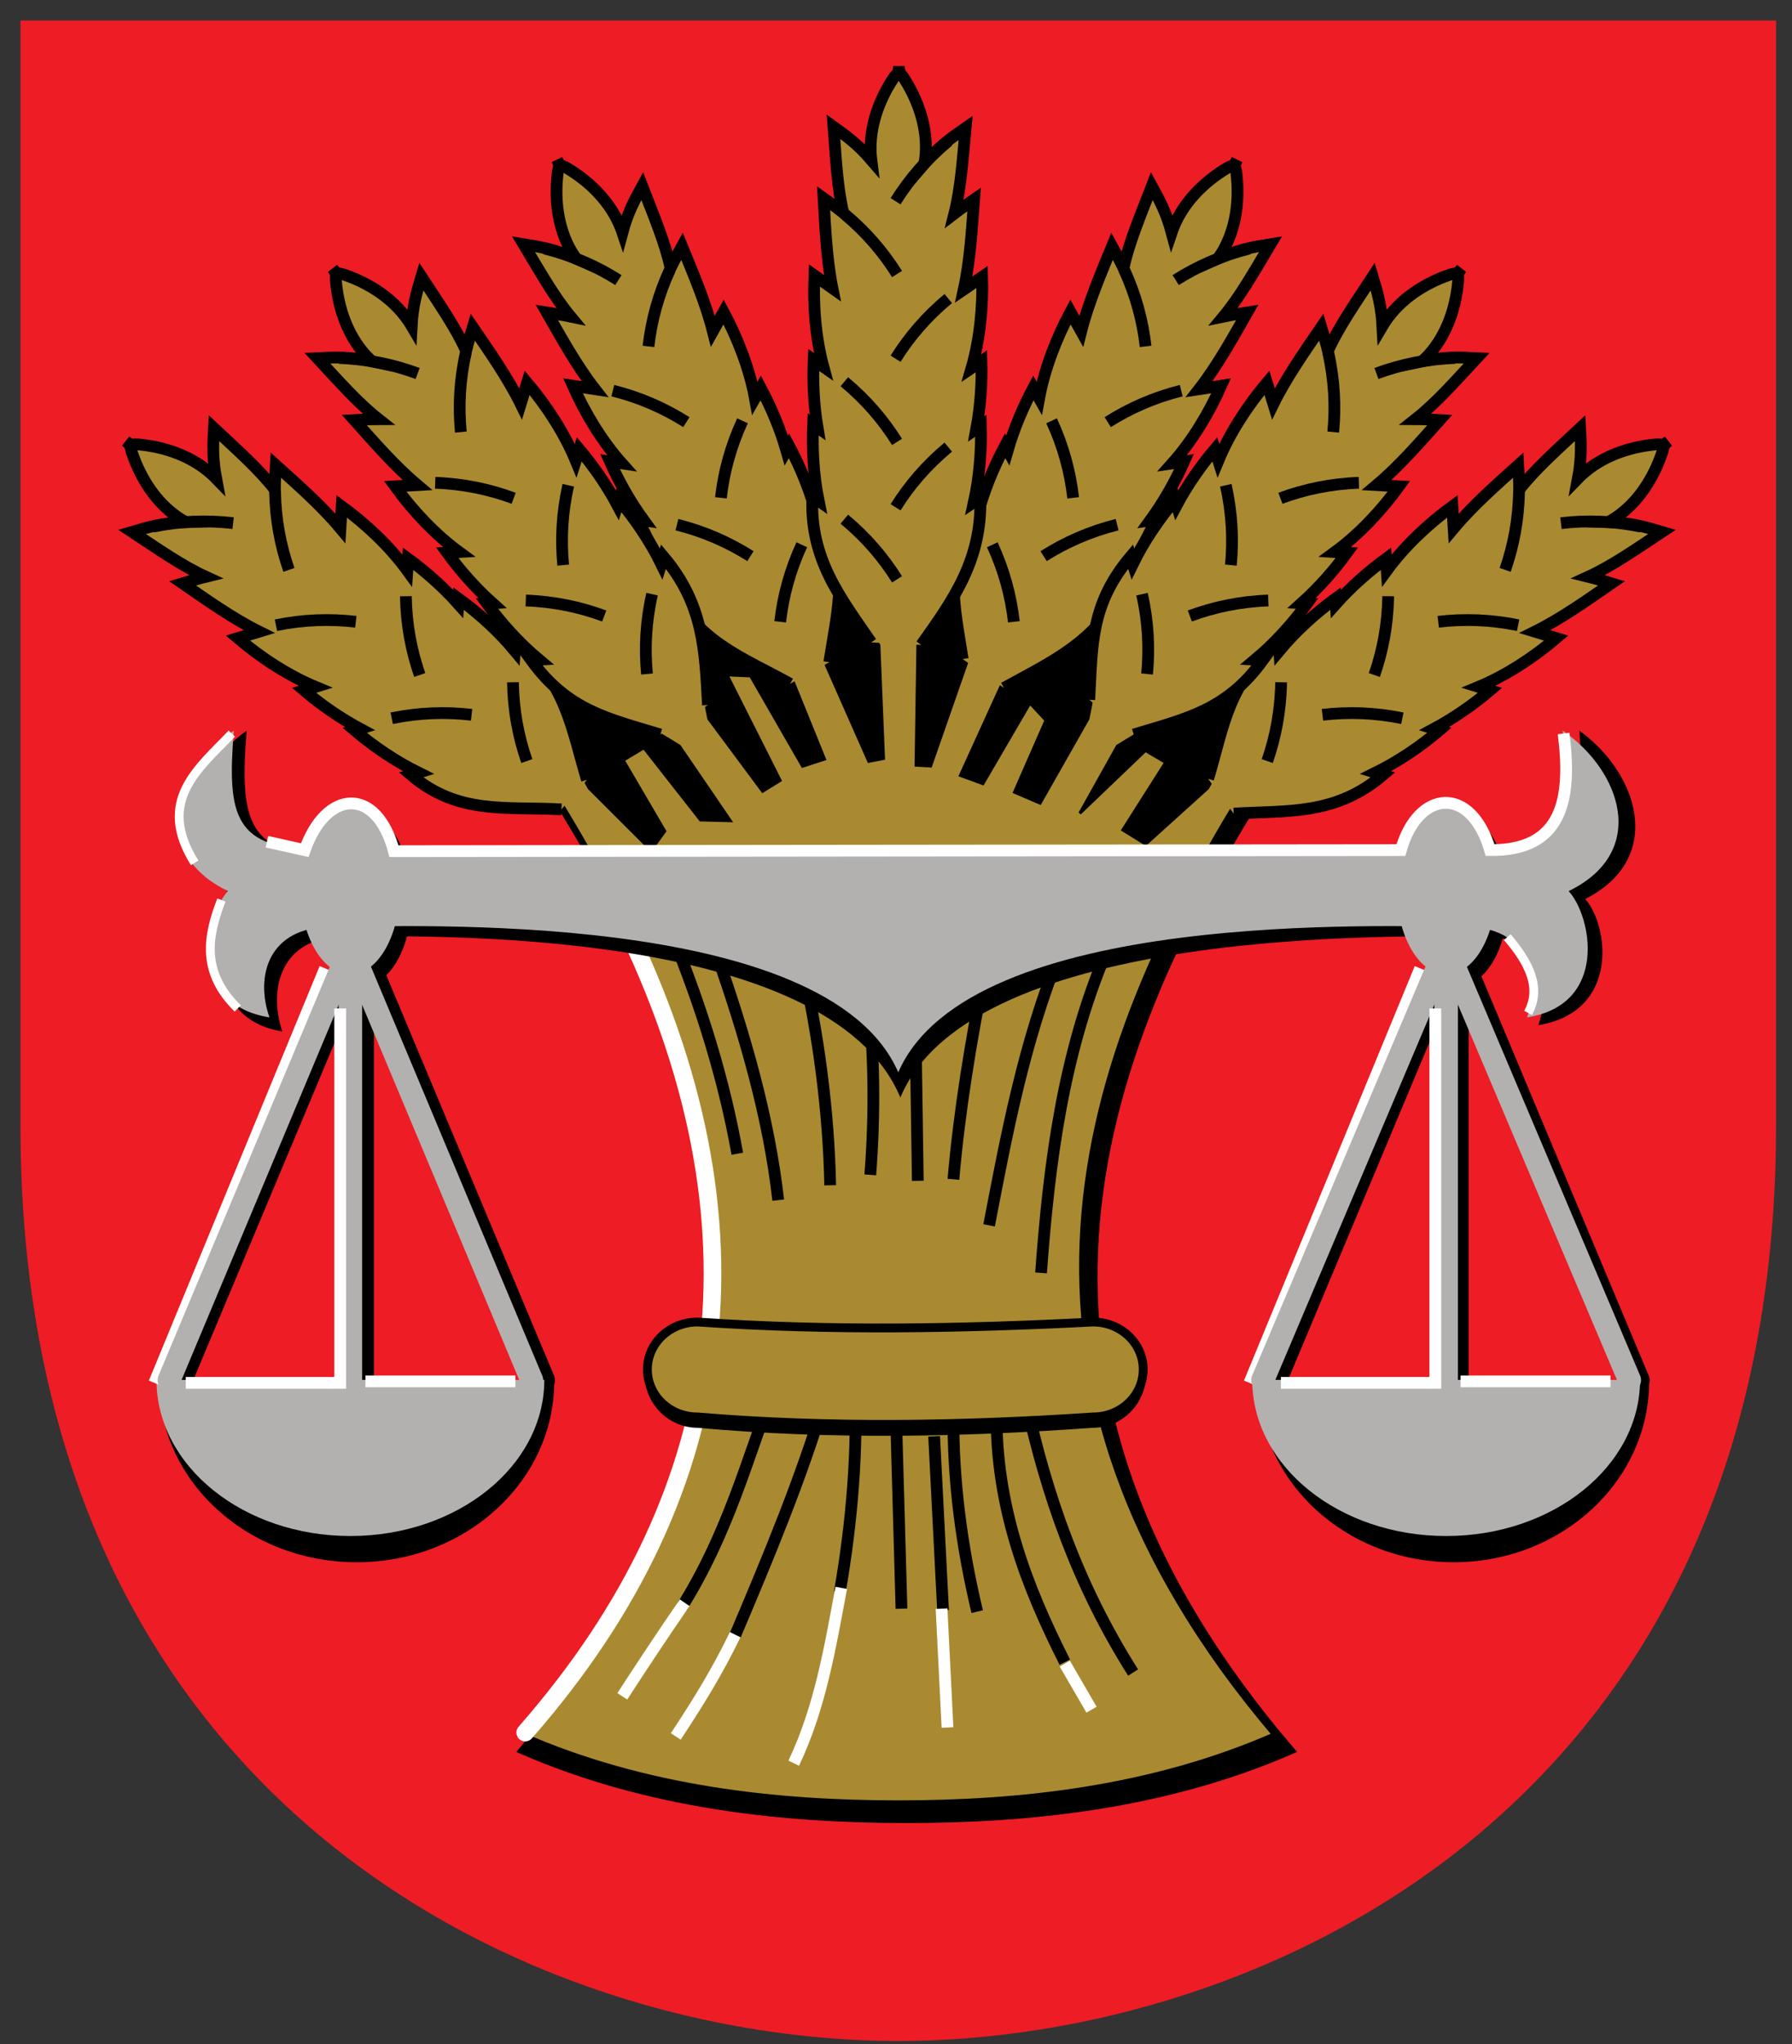 <?xml version="1.0" encoding="UTF-8" standalone="no"?>
<!-- Created with Inkscape (http://www.inkscape.org/) -->
<svg
   xmlns:dc="http://purl.org/dc/elements/1.1/"
   xmlns:cc="http://creativecommons.org/ns#"
   xmlns:rdf="http://www.w3.org/1999/02/22-rdf-syntax-ns#"
   xmlns:svg="http://www.w3.org/2000/svg"
   xmlns="http://www.w3.org/2000/svg"
   xmlns:sodipodi="http://sodipodi.sourceforge.net/DTD/sodipodi-0.dtd"
   xmlns:inkscape="http://www.inkscape.org/namespaces/inkscape"
   width="500"
   height="570"
   id="svg2"
   sodipodi:version="0.32"
   inkscape:version="0.46"
   version="1.0"
   sodipodi:docname="Pöytyän_vaakuna.svg"
   inkscape:output_extension="org.inkscape.output.svg.inkscape">
  <rect width="100%" height="100%" fill="#333333" stroke="none"/>
  <defs
     id="defs4">
    <inkscape:perspective
       sodipodi:type="inkscape:persp3d"
       inkscape:vp_x="0 : 526.18109 : 1"
       inkscape:vp_y="0 : 1000 : 0"
       inkscape:vp_z="744.09448 : 526.18109 : 1"
       inkscape:persp3d-origin="372.04724 : 350.78739 : 1"
       id="perspective10" />
    <inkscape:perspective
       id="perspective2447"
       inkscape:persp3d-origin="372.04724 : 350.78739 : 1"
       inkscape:vp_z="744.09448 : 526.18109 : 1"
       inkscape:vp_y="0 : 1000 : 0"
       inkscape:vp_x="0 : 526.18109 : 1"
       sodipodi:type="inkscape:persp3d" />
    <inkscape:perspective
       id="perspective2681"
       inkscape:persp3d-origin="96.110069 : 75.051997 : 1"
       inkscape:vp_z="192.22014 : 112.578 : 1"
       inkscape:vp_y="0 : 1000 : 0"
       inkscape:vp_x="0 : 112.578 : 1"
       sodipodi:type="inkscape:persp3d" />
    <inkscape:perspective
       id="perspective4166"
       inkscape:persp3d-origin="96.110069 : 75.051997 : 1"
       inkscape:vp_z="192.22014 : 112.578 : 1"
       inkscape:vp_y="0 : 1000 : 0"
       inkscape:vp_x="0 : 112.578 : 1"
       sodipodi:type="inkscape:persp3d" />
  </defs>
  <sodipodi:namedview
     id="base"
     pagecolor="#ffffff"
     bordercolor="#666666"
     borderopacity="1.0"
     gridtolerance="10000"
     guidetolerance="10"
     objecttolerance="10"
     inkscape:pageopacity="0.0"
     inkscape:pageshadow="2"
     inkscape:zoom="0.7"
     inkscape:cx="-4.7080105"
     inkscape:cy="381.08923"
     inkscape:document-units="px"
     inkscape:current-layer="layer1"
     showgrid="false"
     inkscape:window-width="1280"
     inkscape:window-height="748"
     inkscape:window-x="-8"
     inkscape:window-y="-8" />
  <g
     inkscape:label="Layer 1"
     inkscape:groupmode="layer"
     id="layer1"
     transform="translate(-77.16,-139.796)">
    <path
       id="path3953"
       style="opacity:1;fill:#ee1c24;fill-opacity:1;fill-rule:evenodd;stroke:none;stroke-width:0.5;stroke-linecap:butt;stroke-linejoin:miter;marker:none;stroke-miterlimit:4;stroke-dasharray:none;stroke-dashoffset:0;stroke-opacity:1;visibility:visible;display:inline;overflow:visible"
       d="M 572.71,145.511 L 82.875,145.511 L 82.875,453.752 C 82.875,644.846 228.147,708.963 327.792,708.963 C 427.438,708.963 572.71,644.846 572.71,453.752 L 572.71,145.511 z"
       sodipodi:nodetypes="cccccc" />
    <path
       id="path3647"
       d="M 473.413,409.836 L 425.768,525.426"
       style="opacity:1;fill:none;fill-opacity:1;fill-rule:evenodd;stroke:#ffffff;stroke-width:3.281;stroke-linecap:butt;stroke-linejoin:miter;marker:none;stroke-miterlimit:4;stroke-dasharray:none;stroke-dashoffset:0;stroke-opacity:1;visibility:visible;display:inline;overflow:visible" />
    <path
       sodipodi:nodetypes="cccccc"
       d="M 430.076,359.318 C 381.282,436.683 350.558,526.364 437.698,628.033 C 402.219,643.509 364.343,647.347 330.136,647.347 C 295.929,647.347 258.053,643.509 222.574,628.033 C 309.714,526.364 278.99,436.683 230.197,359.318 C 207.405,274.162 433.322,275.185 430.076,359.318 z"
       style="fill:#000000;fill-opacity:1;fill-rule:evenodd;stroke:#000000;stroke-width:1.67;stroke-linecap:butt;stroke-linejoin:miter;marker:none;stroke-miterlimit:4;stroke-dasharray:none;stroke-dashoffset:0;stroke-opacity:1;visibility:visible;display:inline;overflow:visible"
       id="path4780" />
    <path
       sodipodi:nodetypes="ccc"
       id="path4766"
       d="M 534.247,524.684 L 483.646,403.95 L 433.044,524.684"
       style="fill:none;fill-opacity:1;fill-rule:evenodd;stroke:#000000;stroke-width:6.39;stroke-linecap:round;stroke-linejoin:miter;marker:none;stroke-miterlimit:4;stroke-dasharray:none;stroke-dashoffset:0;stroke-opacity:1;visibility:visible;display:inline;overflow:visible" />
    <path
       style="fill:none;fill-opacity:1;fill-rule:evenodd;stroke:#000000;stroke-width:6.39;stroke-linecap:round;stroke-linejoin:miter;marker:none;stroke-miterlimit:4;stroke-dasharray:none;stroke-dashoffset:0;stroke-opacity:1;visibility:visible;display:inline;overflow:visible"
       d="M 228.811,524.684 L 178.209,403.95 L 127.608,524.684"
       id="path4762"
       sodipodi:nodetypes="ccc" />
    <path
       style="fill:#000000;fill-opacity:1;fill-rule:evenodd;stroke:none;stroke-width:0.953;stroke-linecap:round;stroke-miterlimit:4;stroke-opacity:1"
       d="M 121.542,525.012 L 231.803,525.012 C 231.803,552.856 207.105,575.454 176.672,575.454 C 146.24,575.454 121.542,552.856 121.542,525.012 z"
       id="path4758"
       sodipodi:nodetypes="ccss" />
    <path
       style="fill:none;fill-opacity:1;fill-rule:evenodd;stroke:#000000;stroke-width:6.562;stroke-linecap:butt;stroke-linejoin:miter;marker:none;stroke-miterlimit:4;stroke-dasharray:none;stroke-dashoffset:0;stroke-opacity:1;visibility:visible;display:inline;overflow:visible"
       d="M 178.209,401.964 L 178.209,534.127"
       id="path4764" />
    <path
       sodipodi:nodetypes="ccss"
       id="path4756"
       d="M 428.209,525.012 L 537.298,525.012 C 537.298,552.856 512.862,575.454 482.753,575.454 C 452.645,575.454 428.209,552.856 428.209,525.012 z"
       style="fill:#000000;fill-opacity:1;fill-rule:evenodd;stroke:none;stroke-width:0.953;stroke-linecap:round;stroke-miterlimit:4;stroke-opacity:1" />
    <path
       id="path4768"
       d="M 483.646,401.964 L 483.646,534.127"
       style="fill:none;fill-opacity:1;fill-rule:evenodd;stroke:#000000;stroke-width:6.562;stroke-linecap:butt;stroke-linejoin:miter;marker:none;stroke-miterlimit:4;stroke-dasharray:none;stroke-dashoffset:0;stroke-opacity:1;visibility:visible;display:inline;overflow:visible" />
    <path
       id="path3948"
       style="fill:#a98a31;fill-opacity:1;fill-rule:evenodd;stroke:#000000;stroke-width:1.641;stroke-linecap:butt;stroke-linejoin:miter;marker:none;stroke-miterlimit:4;stroke-dasharray:none;stroke-dashoffset:0;stroke-opacity:1;visibility:visible;display:inline;overflow:visible"
       d="M 425.568,358.462 C 377.831,434.802 347.772,523.295 433.025,623.616 C 398.315,638.887 361.259,642.674 327.792,642.674 C 294.326,642.674 257.27,638.887 222.559,623.616 C 307.812,523.295 277.754,434.802 230.017,358.462 C 207.719,274.435 428.744,275.444 425.568,358.462 z"
       sodipodi:nodetypes="cccccc" />
    <path
       style="opacity:1;fill:none;fill-opacity:1;fill-rule:evenodd;stroke:#000000;stroke-width:3.281;stroke-linecap:butt;stroke-linejoin:miter;marker:none;stroke-miterlimit:4;stroke-dasharray:none;stroke-dashoffset:0;stroke-opacity:1;visibility:visible;display:inline;overflow:visible"
       d="M 264.713,400.595 C 273.032,420.907 279.244,441.218 282.877,461.53"
       id="path4778"
       sodipodi:nodetypes="cc" />
    <path
       style="opacity:1;fill:none;fill-opacity:1;fill-rule:evenodd;stroke:#ffffff;stroke-width:4.922;stroke-linecap:round;stroke-linejoin:miter;marker:none;stroke-miterlimit:4;stroke-dasharray:none;stroke-dashoffset:0;stroke-opacity:1;visibility:visible;display:inline;overflow:visible"
       d="M 248.894,392.393 C 291.765,476.691 283.947,554.276 223.699,622.95"
       id="path4752"
       sodipodi:nodetypes="cc" />
    <path
       sodipodi:nodetypes="ccccccccc"
       id="path4710"
       d="M 266.728,347.864 L 280.932,368.672 L 272.611,368.459 L 256.82,348.325 L 251.051,351.794 L 262.647,371.578 L 258.827,376.846 L 241.534,359.582 C 223.744,327.742 237.789,329.86 266.728,347.864 z"
       style="opacity:1;fill:#000000;fill-opacity:1;fill-rule:evenodd;stroke:#000000;stroke-width:0.82;stroke-linecap:butt;stroke-linejoin:miter;marker:none;stroke-miterlimit:4;stroke-dasharray:none;stroke-dashoffset:0;stroke-opacity:1;visibility:visible;display:inline;overflow:visible" />
    <path
       sodipodi:nodetypes="ccccccccc"
       id="path4708"
       d="M 307.215,351.485 L 301.093,353.476 L 286.598,328.29 L 280.001,328 L 294.832,357.437 L 289.951,360.457 L 274.931,340.247 C 268.199,308.281 277.39,307.224 297.196,326.771 L 307.215,351.485 z"
       style="opacity:1;fill:#000000;fill-opacity:1;fill-rule:evenodd;stroke:#000000;stroke-width:0.82;stroke-linecap:butt;stroke-linejoin:miter;marker:none;stroke-miterlimit:4;stroke-dasharray:none;stroke-dashoffset:0;stroke-opacity:1;visibility:visible;display:inline;overflow:visible" />
    <path
       style="opacity:1;fill:#000000;fill-opacity:1;fill-rule:evenodd;stroke:#000000;stroke-width:0.82;stroke-linecap:butt;stroke-linejoin:miter;marker:none;stroke-miterlimit:4;stroke-dasharray:none;stroke-dashoffset:0;stroke-opacity:1;visibility:visible;display:inline;overflow:visible"
       d="M 388.927,347.863 L 378.451,366.6 L 396.748,349.087 L 402.403,352.408 L 390.439,371.24 L 396.828,375.188 L 414.121,359.581 C 431.911,327.742 417.866,329.859 388.927,347.863 z"
       id="path4704"
       sodipodi:nodetypes="cccccccc" />
    <path
       style="opacity:1;fill:#000000;fill-opacity:1;fill-rule:evenodd;stroke:#000000;stroke-width:0.82;stroke-linecap:butt;stroke-linejoin:miter;marker:none;stroke-miterlimit:4;stroke-dasharray:none;stroke-dashoffset:0;stroke-opacity:1;visibility:visible;display:inline;overflow:visible"
       d="M 345.126,356.041 L 351.404,358.339 L 364.522,335.858 L 368.998,340.66 L 360.21,360.711 L 367.361,363.771 L 380.724,340.246 C 387.456,308.28 378.264,307.224 358.459,326.77 L 345.126,356.041 z"
       id="path4702"
       sodipodi:nodetypes="ccccccccc" />
    <path
       style="opacity:1;fill:#000000;fill-opacity:1;fill-rule:evenodd;stroke:#000000;stroke-width:0.82;stroke-linecap:butt;stroke-linejoin:miter;marker:none;stroke-miterlimit:4;stroke-dasharray:none;stroke-dashoffset:0;stroke-opacity:1;visibility:visible;display:inline;overflow:visible"
       d="M 333.265,319.739 L 332.75,353.183 L 336.817,353.421 L 351.428,311.536 C 346.155,300.419 338.538,309.51 333.265,319.739 z"
       id="path4700"
       sodipodi:nodetypes="ccccc" />
    <path
       sodipodi:nodetypes="ccccc"
       id="path4706"
       d="M 322.39,319.74 L 323.684,351.319 L 319.561,352.112 L 301.883,312.123 C 307.156,301.006 317.117,309.511 322.39,319.74 z"
       style="opacity:1;fill:#000000;fill-opacity:1;fill-rule:evenodd;stroke:#000000;stroke-width:0.82;stroke-linecap:butt;stroke-linejoin:miter;marker:none;stroke-miterlimit:4;stroke-dasharray:none;stroke-dashoffset:0;stroke-opacity:1;visibility:visible;display:inline;overflow:visible" />
    <path
       style="fill:#b3b0b0;fill-opacity:1;fill-rule:evenodd;stroke:none;stroke-width:0.953;stroke-linecap:round;stroke-miterlimit:4;stroke-opacity:1"
       d="M 426.551,524.598 L 534.762,524.598 C 534.762,548.632 510.523,568.138 480.657,568.138 C 450.79,568.138 426.551,548.632 426.551,524.598 z"
       id="path3912"
       sodipodi:nodetypes="ccss" />
    <path
       transform="matrix(1.53,0,0,1.642,99.953,132.667)"
       d="M 260.114,157.131 A 9.091,14.71 0 1 1 241.932,157.131 A 9.091,14.71 0 1 1 260.114,157.131 z"
       sodipodi:ry="14.710151"
       sodipodi:rx="9.0913725"
       sodipodi:cy="157.13086"
       sodipodi:cx="251.0229"
       id="path4772"
       style="fill:#000000;fill-opacity:1;fill-rule:evenodd;stroke:none;stroke-width:1;stroke-linecap:round;stroke-miterlimit:4;stroke-dasharray:none;stroke-opacity:1"
       sodipodi:type="arc" />
    <path
       style="fill:none;fill-opacity:1;fill-rule:evenodd;stroke:#b3b0b0;stroke-width:6.425;stroke-linecap:round;stroke-linejoin:miter;marker:none;stroke-miterlimit:4;stroke-dasharray:none;stroke-dashoffset:0;stroke-opacity:1;visibility:visible;display:inline;overflow:visible"
       d="M 429.486,524.667 L 480.657,403.967 L 531.827,524.667"
       id="path3917"
       sodipodi:nodetypes="ccc" />
    <path
       sodipodi:type="arc"
       style="fill:#000000;fill-opacity:1;fill-rule:evenodd;stroke:none;stroke-width:1;stroke-linecap:round;stroke-miterlimit:4;stroke-dasharray:none;stroke-opacity:1"
       id="path4774"
       sodipodi:cx="251.0229"
       sodipodi:cy="157.13086"
       sodipodi:rx="9.0913725"
       sodipodi:ry="14.710151"
       d="M 260.114,157.131 A 9.091,14.71 0 1 1 241.932,157.131 A 9.091,14.71 0 1 1 260.114,157.131 z"
       transform="matrix(-1.53,0,0,1.642,562.194,132.667)" />
    <path
       style="fill:none;fill-opacity:1;fill-rule:evenodd;stroke:#b3b0b0;stroke-width:6.562;stroke-linecap:butt;stroke-linejoin:miter;marker:none;stroke-miterlimit:4;stroke-dasharray:none;stroke-dashoffset:0;stroke-opacity:1;visibility:visible;display:inline;overflow:visible"
       d="M 480.657,401.964 L 480.657,534.127"
       id="path3919" />
    <path
       sodipodi:nodetypes="ccss"
       id="path3923"
       d="M 229.033,524.598 L 120.823,524.598 C 120.823,548.632 145.062,568.138 174.928,568.138 C 204.794,568.138 229.033,548.632 229.033,524.598 z"
       style="fill:#b3b0b0;fill-opacity:1;fill-rule:evenodd;stroke:none;stroke-width:0.953;stroke-linecap:round;stroke-miterlimit:4;stroke-opacity:1" />
    <path
       style="opacity:1;fill:none;fill-opacity:1;fill-rule:evenodd;stroke:#ffffff;stroke-width:3.281;stroke-linecap:butt;stroke-linejoin:miter;marker:none;stroke-miterlimit:4;stroke-dasharray:none;stroke-dashoffset:0;stroke-opacity:1;visibility:visible;display:inline;overflow:visible"
       d="M 167.855,409.836 L 120.21,525.426"
       id="path3645" />
    <path
       sodipodi:nodetypes="ccc"
       id="path3927"
       d="M 225.53,524.684 L 174.928,403.95 L 124.326,524.684"
       style="fill:none;fill-opacity:1;fill-rule:evenodd;stroke:#b3b0b0;stroke-width:6.39;stroke-linecap:round;stroke-linejoin:miter;marker:none;stroke-miterlimit:4;stroke-dasharray:none;stroke-dashoffset:0;stroke-opacity:1;visibility:visible;display:inline;overflow:visible" />
    <path
       id="path3929"
       d="M 174.928,401.964 L 174.928,534.127"
       style="fill:none;fill-opacity:1;fill-rule:evenodd;stroke:#b3b0b0;stroke-width:6.562;stroke-linecap:butt;stroke-linejoin:miter;marker:none;stroke-miterlimit:4;stroke-dasharray:none;stroke-dashoffset:0;stroke-opacity:1;visibility:visible;display:inline;overflow:visible" />
    <path
       style="opacity:1;fill:none;fill-opacity:1;fill-rule:evenodd;stroke:#000000;stroke-width:3.281;stroke-linecap:butt;stroke-linejoin:miter;marker:none;stroke-miterlimit:4;stroke-dasharray:none;stroke-dashoffset:0;stroke-opacity:1;visibility:visible;display:inline;overflow:visible"
       d="M 393.317,606.215 C 377.761,581.678 369.143,556.452 363.487,530.812"
       id="path4712"
       sodipodi:nodetypes="cc" />
    <path
       style="opacity:1;fill:none;fill-opacity:1;fill-rule:evenodd;stroke:#000000;stroke-width:3.281;stroke-linecap:butt;stroke-linejoin:miter;marker:none;stroke-miterlimit:4;stroke-dasharray:none;stroke-dashoffset:0;stroke-opacity:1;visibility:visible;display:inline;overflow:visible"
       d="M 355.201,533.297 C 354.943,559.942 363.571,582.143 374.259,603.315"
       id="path4714"
       sodipodi:nodetypes="cc" />
    <path
       style="opacity:1;fill:none;fill-opacity:1;fill-rule:evenodd;stroke:#000000;stroke-width:3.281;stroke-linecap:butt;stroke-linejoin:miter;marker:none;stroke-miterlimit:4;stroke-dasharray:none;stroke-dashoffset:0;stroke-opacity:1;visibility:visible;display:inline;overflow:visible"
       d="M 343.186,534.126 C 343.024,553.086 345.563,571.371 349.815,589.228"
       id="path4716"
       sodipodi:nodetypes="cc" />
    <path
       style="opacity:1;fill:none;fill-opacity:1;fill-rule:evenodd;stroke:#000000;stroke-width:3.281;stroke-linecap:butt;stroke-linejoin:miter;marker:none;stroke-miterlimit:4;stroke-dasharray:none;stroke-dashoffset:0;stroke-opacity:1;visibility:visible;display:inline;overflow:visible"
       d="M 327.029,529.569 L 328.686,588.4"
       id="path4718" />
    <path
       style="opacity:1;fill:none;fill-opacity:1;fill-rule:evenodd;stroke:#000000;stroke-width:3.281;stroke-linecap:butt;stroke-linejoin:miter;marker:none;stroke-miterlimit:4;stroke-dasharray:none;stroke-dashoffset:0;stroke-opacity:1;visibility:visible;display:inline;overflow:visible"
       d="M 315.641,524.183 C 316.606,544.414 314.802,564.685 311.469,583.842"
       id="path4720"
       sodipodi:nodetypes="cc" />
    <path
       style="opacity:1;fill:none;fill-opacity:1;fill-rule:evenodd;stroke:#000000;stroke-width:3.281;stroke-linecap:butt;stroke-linejoin:miter;marker:none;stroke-miterlimit:4;stroke-dasharray:none;stroke-dashoffset:0;stroke-opacity:1;visibility:visible;display:inline;overflow:visible"
       d="M 307.556,529.154 C 300.798,551.92 291.456,574.216 282.284,595.857"
       id="path4722"
       sodipodi:nodetypes="cc" />
    <path
       style="opacity:1;fill:none;fill-opacity:1;fill-rule:evenodd;stroke:#000000;stroke-width:3.281;stroke-linecap:butt;stroke-linejoin:miter;marker:none;stroke-miterlimit:4;stroke-dasharray:none;stroke-dashoffset:0;stroke-opacity:1;visibility:visible;display:inline;overflow:visible"
       d="M 293.056,527.083 C 285.414,547.384 280.092,567.685 267.369,587.985"
       id="path4724"
       sodipodi:nodetypes="cc" />
    <path
       style="opacity:1;fill:none;fill-opacity:1;fill-rule:evenodd;stroke:#000000;stroke-width:3.281;stroke-linecap:butt;stroke-linejoin:miter;marker:none;stroke-miterlimit:4;stroke-dasharray:none;stroke-dashoffset:0;stroke-opacity:1;visibility:visible;display:inline;overflow:visible"
       d="M 294.299,474.466 C 291.669,451.404 285.023,428.341 276.898,405.278"
       id="path4726"
       sodipodi:nodetypes="cc" />
    <path
       style="opacity:1;fill:none;fill-opacity:1;fill-rule:evenodd;stroke:#000000;stroke-width:3.281;stroke-linecap:butt;stroke-linejoin:miter;marker:none;stroke-miterlimit:4;stroke-dasharray:none;stroke-dashoffset:0;stroke-opacity:1;visibility:visible;display:inline;overflow:visible"
       d="M 308.799,470.323 C 308.391,450.377 305.652,428.261 300.513,406.521"
       id="path4728"
       sodipodi:nodetypes="cc" />
    <path
       style="opacity:1;fill:none;fill-opacity:1;fill-rule:evenodd;stroke:#000000;stroke-width:3.281;stroke-linecap:butt;stroke-linejoin:miter;marker:none;stroke-miterlimit:4;stroke-dasharray:none;stroke-dashoffset:0;stroke-opacity:1;visibility:visible;display:inline;overflow:visible"
       d="M 319.985,467.423 C 321.321,450.161 321.136,432.898 319.157,415.635"
       id="path4730"
       sodipodi:nodetypes="cc" />
    <path
       style="opacity:1;fill:none;fill-opacity:1;fill-rule:evenodd;stroke:#000000;stroke-width:3.281;stroke-linecap:butt;stroke-linejoin:miter;marker:none;stroke-miterlimit:4;stroke-dasharray:none;stroke-dashoffset:0;stroke-opacity:1;visibility:visible;display:inline;overflow:visible"
       d="M 333.243,469.081 L 332.415,413.15"
       id="path4732"
       sodipodi:nodetypes="cc" />
    <path
       style="opacity:1;fill:none;fill-opacity:1;fill-rule:evenodd;stroke:#000000;stroke-width:3.281;stroke-linecap:butt;stroke-linejoin:miter;marker:none;stroke-miterlimit:4;stroke-dasharray:none;stroke-dashoffset:0;stroke-opacity:1;visibility:visible;display:inline;overflow:visible"
       d="M 385.86,405.278 C 373.777,433.773 369.874,464.086 367.63,494.767"
       id="path4734"
       sodipodi:nodetypes="cc" />
    <path
       style="opacity:1;fill:none;fill-opacity:1;fill-rule:evenodd;stroke:#000000;stroke-width:3.281;stroke-linecap:butt;stroke-linejoin:miter;marker:none;stroke-miterlimit:4;stroke-dasharray:none;stroke-dashoffset:0;stroke-opacity:1;visibility:visible;display:inline;overflow:visible"
       d="M 353.13,481.51 C 358.04,456.099 362.736,430.688 373.016,405.278"
       id="path4736"
       sodipodi:nodetypes="cc" />
    <path
       style="opacity:1;fill:none;fill-opacity:1;fill-rule:evenodd;stroke:#000000;stroke-width:3.281;stroke-linecap:butt;stroke-linejoin:miter;marker:none;stroke-miterlimit:4;stroke-dasharray:none;stroke-dashoffset:0;stroke-opacity:1;visibility:visible;display:inline;overflow:visible"
       d="M 351.887,411.078 C 348.127,429.446 344.748,450.299 343.186,468.666"
       id="path4738"
       sodipodi:nodetypes="cc" />
    <path
       style="opacity:1;fill:none;fill-opacity:1;fill-rule:evenodd;stroke:#ffffff;stroke-width:3.281;stroke-linecap:butt;stroke-linejoin:miter;marker:none;stroke-miterlimit:4;stroke-dasharray:none;stroke-dashoffset:0;stroke-opacity:1;visibility:visible;display:inline;overflow:visible"
       d="M 282.284,595.65 C 277.156,606.209 271.944,614.572 265.712,624.03"
       id="path4740"
       sodipodi:nodetypes="cc" />
    <path
       style="opacity:1;fill:none;fill-opacity:1;fill-rule:evenodd;stroke:#ffffff;stroke-width:3.281;stroke-linecap:butt;stroke-linejoin:miter;marker:none;stroke-miterlimit:4;stroke-dasharray:none;stroke-dashoffset:0;stroke-opacity:1;visibility:visible;display:inline;overflow:visible"
       d="M 268.198,586.743 C 261.764,596.077 256.132,604.609 250.797,612.844"
       id="path4742"
       sodipodi:nodetypes="cc" />
    <path
       style="opacity:1;fill:none;fill-opacity:1;fill-rule:evenodd;stroke:#ffffff;stroke-width:3.281;stroke-linecap:butt;stroke-linejoin:miter;marker:none;stroke-miterlimit:4;stroke-dasharray:none;stroke-dashoffset:0;stroke-opacity:1;visibility:visible;display:inline;overflow:visible"
       d="M 311.883,582.6 C 308.761,599.22 306.021,615.935 298.626,631.487 L 298.626,631.487"
       id="path4744"
       sodipodi:nodetypes="ccc" />
    <path
       style="opacity:1;fill:none;fill-opacity:1;fill-rule:evenodd;stroke:#000000;stroke-width:3.281;stroke-linecap:butt;stroke-linejoin:miter;marker:none;stroke-miterlimit:4;stroke-dasharray:none;stroke-dashoffset:0;stroke-opacity:1;visibility:visible;display:inline;overflow:visible"
       d="M 337.8,540.341 L 340.286,588.814"
       id="path4746" />
    <path
       style="opacity:1;fill:none;fill-opacity:1;fill-rule:evenodd;stroke:#ffffff;stroke-width:3.281;stroke-linecap:butt;stroke-linejoin:miter;marker:none;stroke-miterlimit:4;stroke-dasharray:none;stroke-dashoffset:0;stroke-opacity:1;visibility:visible;display:inline;overflow:visible"
       d="M 341.529,621.544 L 339.872,588.4"
       id="path4748"
       sodipodi:nodetypes="cc" />
    <path
       style="opacity:1;fill:none;fill-opacity:1;fill-rule:evenodd;stroke:#ffffff;stroke-width:3.281;stroke-linecap:butt;stroke-linejoin:miter;marker:none;stroke-miterlimit:4;stroke-dasharray:none;stroke-dashoffset:0;stroke-opacity:1;visibility:visible;display:inline;overflow:visible"
       d="M 374.259,603.729 L 381.717,616.572"
       id="path4750"
       sodipodi:nodetypes="cc" />
    <path
       sodipodi:nodetypes="ccsccsc"
       id="path4776"
       d="M 271.832,508.495 C 309.237,511.246 345.812,510.488 382.096,508.495 C 389.853,508.495 396.097,514.87 396.097,522.788 C 396.097,530.706 389.853,537.08 382.096,537.08 C 345.341,539.715 308.587,540.39 271.832,537.08 C 264.075,537.08 257.83,530.706 257.83,522.788 C 257.83,514.87 264.075,508.495 271.832,508.495 z"
       style="fill:#000000;fill-opacity:1;fill-rule:evenodd;stroke:#000000;stroke-width:1.751;stroke-linecap:round;stroke-miterlimit:4;stroke-opacity:1" />
    <path
       style="fill:#a98a31;fill-opacity:1;fill-rule:evenodd;stroke:#000000;stroke-width:2.461;stroke-linecap:round;stroke-miterlimit:4;stroke-dasharray:none;stroke-opacity:1"
       d="M 271.806,508.462 C 309.229,511.01 345.821,510.308 382.122,508.462 C 389.882,508.462 396.13,514.366 396.13,521.698 C 396.13,529.031 389.882,534.934 382.122,534.934 C 345.35,537.375 308.578,538 271.806,534.934 C 264.045,534.934 257.797,529.031 257.797,521.698 C 257.797,514.366 264.045,508.462 271.806,508.462 z"
       id="rect3945"
       sodipodi:nodetypes="ccsccsc" />
    <path
       sodipodi:nodetypes="cccccscscccc"
       d="M 493.722,378.322 C 469.761,378.322 194.026,378.322 170.066,378.322 C 146.106,378.322 144.017,368.625 145.966,343.548 C 129.675,355.23 121.75,379.028 144.304,390.493 C 137.785,397.902 133.129,423.69 155.939,427.441 C 151.934,415.611 155.414,400.926 173.39,400.926 C 194.351,400.926 308.371,397.719 328.378,445.868 C 348.385,397.719 469.436,400.926 490.398,400.926 C 508.373,400.926 510.388,413.853 506.384,425.684 C 529.194,421.932 526.002,397.902 519.483,390.493 C 542.038,379.028 534.113,355.23 517.821,343.548 C 519.771,368.625 517.682,378.322 493.722,378.322 z"
       style="fill:#000000;fill-opacity:1;fill-rule:evenodd;stroke:none;stroke-width:1;stroke-linecap:butt;stroke-linejoin:miter;marker:none;stroke-miterlimit:4;stroke-dasharray:none;stroke-dashoffset:0;stroke-opacity:1;visibility:visible;display:inline;overflow:visible"
       id="path4770" />
    <path
       id="path3140"
       style="fill:#b3b0b0;fill-opacity:1;fill-rule:evenodd;stroke:none;stroke-width:1;stroke-linecap:butt;stroke-linejoin:miter;marker:none;stroke-miterlimit:4;stroke-dasharray:none;stroke-dashoffset:0;stroke-opacity:1;visibility:visible;display:inline;overflow:visible"
       d="M 489.15,376.692 C 465.259,376.692 190.326,376.692 166.435,376.692 C 142.545,376.692 140.462,367.449 142.405,343.548 C 126.161,354.682 118.26,377.365 140.748,388.292 C 134.248,395.354 129.606,419.933 152.349,423.508 C 148.356,412.232 151.826,398.236 169.749,398.236 C 190.65,398.236 307.844,392.946 327.792,438.837 C 347.741,392.946 464.935,398.236 485.835,398.236 C 503.759,398.236 507.229,412.232 503.236,423.508 C 525.979,419.933 521.336,395.354 514.837,388.292 C 537.325,377.365 529.423,354.682 513.179,343.548 C 515.123,367.449 513.04,376.692 489.15,376.692 z"
       sodipodi:nodetypes="cccccscscccc" />
    <path
       sodipodi:type="arc"
       style="fill:#b3b0b0;fill-opacity:1;fill-rule:evenodd;stroke:none;stroke-width:1;stroke-linecap:round;stroke-miterlimit:4;stroke-dasharray:none;stroke-opacity:1"
       id="path3915"
       sodipodi:cx="251.0229"
       sodipodi:cy="157.13086"
       sodipodi:rx="9.0913725"
       sodipodi:ry="14.710151"
       d="M 260.114,157.131 A 9.091,14.71 0 1 1 241.932,157.131 A 9.091,14.71 0 1 1 260.114,157.131 z"
       transform="matrix(1.53,0,0,1.642,96.672,129.386)" />
    <path
       transform="matrix(-1.53,0,0,1.642,558.913,129.386)"
       d="M 260.114,157.131 A 9.091,14.71 0 1 1 241.932,157.131 A 9.091,14.71 0 1 1 260.114,157.131 z"
       sodipodi:ry="14.710151"
       sodipodi:rx="9.0913725"
       sodipodi:cy="157.13086"
       sodipodi:cx="251.0229"
       id="path3925"
       style="fill:#b3b0b0;fill-opacity:1;fill-rule:evenodd;stroke:none;stroke-width:1;stroke-linecap:round;stroke-miterlimit:4;stroke-dasharray:none;stroke-opacity:1"
       sodipodi:type="arc" />
    <path
       id="path3358"
       d="M 421.386,366.678 C 436.627,365.796 449.788,367.169 463.035,355.904 C 462.416,355.72 461.617,355.484 460.952,355.276 C 467.429,352.076 473.608,347.854 478.76,343.473 C 478.314,343.339 477.748,343.165 477.278,343.019 C 482.936,339.98 488.328,336.202 492.887,332.325 C 491.926,332.038 490.747,331.691 489.675,331.354 C 497.563,328.077 505.184,323.004 511.363,317.75 C 509.579,317.218 507.608,316.588 505.435,315.936 C 512.865,312.248 520.194,307.012 526.779,302.476 C 524.748,301.87 522.624,301.209 520.306,300.639 C 526.934,297.604 533.4,293.065 540.892,288.118 C 536.182,286.713 532.067,285.559 525.874,285.384 C 526.627,284.972 527.383,284.555 528.097,284.058 C 534.24,279.851 538.447,273.235 540.835,266.268 C 541.223,265.352 541.185,264.254 541.79,263.528 C 540.943,263.952 539.867,263.593 538.884,263.757 C 531.553,264.46 524.171,267.055 518.651,272.05 C 518.225,272.431 517.823,272.824 517.428,273.23 C 518.453,267.764 518.305,263.781 518.05,259.185 C 511.482,265.335 505.541,270.57 501.045,276.327 C 501.032,273.908 500.886,271.656 500.767,269.514 C 494.837,274.853 488.072,280.776 482.762,287.13 C 482.633,284.895 482.476,282.835 482.374,280.998 C 475.836,285.779 469.099,292.013 464.08,298.911 C 464.003,297.797 463.913,296.6 463.858,295.605 C 459.029,299.136 454.132,303.431 449.862,308.226 C 449.831,307.75 449.796,307.171 449.771,306.721 C 444.313,310.712 438.723,315.72 434.106,321.274 C 434.059,320.592 434.009,319.778 433.974,319.145 C 419.938,329.409 418.649,342.36 414.247,356.979 M 542.39,263.046 C 542.126,263.167 541.945,263.342 541.79,263.528 C 542.005,263.42 542.212,263.273 542.39,263.046 z"
       style="fill:#a98a31;fill-opacity:1;fill-rule:evenodd;stroke:#000000;stroke-width:3.281;stroke-linecap:butt;stroke-linejoin:miter;stroke-miterlimit:4;stroke-dasharray:none;stroke-opacity:1"
       sodipodi:nodetypes="ccccccccccccccccccccccccccccccccsc" />
    <path
       sodipodi:nodetypes="cc"
       id="path3360"
       d="M 500.997,276.748 C 500.872,284.608 499.493,291.893 497.124,298.722"
       style="fill:none;fill-opacity:1;fill-rule:evenodd;stroke:#000000;stroke-width:3.281;stroke-linecap:butt;stroke-linejoin:miter;marker:none;stroke-miterlimit:4;stroke-dasharray:none;stroke-dashoffset:0;stroke-opacity:1;visibility:visible;display:inline;overflow:visible" />
    <path
       style="fill:none;fill-opacity:1;fill-rule:evenodd;stroke:#000000;stroke-width:3.281;stroke-linecap:butt;stroke-linejoin:miter;marker:none;stroke-miterlimit:4;stroke-dasharray:none;stroke-dashoffset:0;stroke-opacity:1;visibility:visible;display:inline;overflow:visible"
       d="M 464.495,306.063 C 464.369,313.923 462.991,321.207 460.621,328.037"
       id="path3362"
       sodipodi:nodetypes="cc" />
    <path
       sodipodi:nodetypes="cc"
       id="path3364"
       d="M 434.614,330.059 C 434.489,337.919 433.111,345.204 430.741,352.033"
       style="fill:none;fill-opacity:1;fill-rule:evenodd;stroke:#000000;stroke-width:3.281;stroke-linecap:butt;stroke-linejoin:miter;marker:none;stroke-miterlimit:4;stroke-dasharray:none;stroke-dashoffset:0;stroke-opacity:1;visibility:visible;display:inline;overflow:visible" />
    <path
       style="fill:none;fill-opacity:1;fill-rule:evenodd;stroke:#000000;stroke-width:3.281;stroke-linecap:butt;stroke-linejoin:miter;marker:none;stroke-miterlimit:4;stroke-dasharray:none;stroke-dashoffset:0;stroke-opacity:1;visibility:visible;display:inline;overflow:visible"
       d="M 468.441,340.089 C 460.739,338.515 453.329,338.289 446.149,339.128"
       id="path3366"
       sodipodi:nodetypes="cc" />
    <path
       sodipodi:nodetypes="cc"
       id="path3368"
       d="M 500.744,314.147 C 493.042,312.573 485.631,312.346 478.452,313.186"
       style="fill:none;fill-opacity:1;fill-rule:evenodd;stroke:#000000;stroke-width:3.281;stroke-linecap:butt;stroke-linejoin:miter;marker:none;stroke-miterlimit:4;stroke-dasharray:none;stroke-dashoffset:0;stroke-opacity:1;visibility:visible;display:inline;overflow:visible" />
    <path
       style="fill:none;fill-opacity:1;fill-rule:evenodd;stroke:#000000;stroke-width:3.281;stroke-linecap:butt;stroke-linejoin:miter;marker:none;stroke-miterlimit:4;stroke-dasharray:none;stroke-dashoffset:0;stroke-opacity:1;visibility:visible;display:inline;overflow:visible"
       d="M 534.985,286.648 C 527.283,285.074 519.872,284.848 512.693,285.687"
       id="path3370"
       sodipodi:nodetypes="cc" />
    <path
       style="fill:#a98a31;fill-opacity:1;fill-rule:evenodd;stroke:#000000;stroke-width:3.281;stroke-linecap:butt;stroke-linejoin:miter;stroke-miterlimit:4;stroke-dasharray:none;stroke-opacity:1"
       d="M 357.285,331.648 C 370.642,324.254 383.771,318.59 390.834,302.701 C 390.196,302.802 389.374,302.935 388.685,303.036 C 393.138,297.347 396.879,290.866 399.627,284.685 C 399.167,284.759 398.581,284.846 398.094,284.918 C 401.879,279.729 405.103,273.989 407.534,268.52 C 406.543,268.678 405.33,268.875 404.217,269.036 C 409.909,262.667 414.582,254.795 417.877,247.383 C 416.039,247.675 413.989,247.961 411.748,248.314 C 416.848,241.773 421.188,233.879 425.16,226.94 C 423.066,227.273 420.865,227.597 418.53,228.086 C 423.19,222.481 427.053,215.59 431.664,207.887 C 426.81,208.659 422.602,209.401 416.943,211.925 C 417.444,211.227 417.944,210.524 418.374,209.767 C 422.088,203.315 423.016,195.53 422.152,188.216 C 422.105,187.222 421.595,186.248 421.827,185.332 C 421.246,186.081 420.121,186.223 419.307,186.797 C 413.002,190.605 407.472,196.14 404.659,203.033 C 404.44,203.56 404.248,204.089 404.068,204.626 C 402.624,199.256 400.767,195.729 398.547,191.696 C 395.289,200.084 392.201,207.376 390.64,214.512 C 389.581,212.336 388.475,210.37 387.441,208.49 C 384.407,215.871 380.873,224.139 378.838,232.166 C 377.754,230.207 376.72,228.418 375.833,226.806 C 372.01,233.947 368.637,242.483 367.1,250.874 C 366.547,249.904 365.948,248.864 365.467,247.99 C 362.644,253.264 360.09,259.256 358.316,265.426 C 358.082,265.012 357.8,264.505 357.583,264.109 C 354.391,270.071 351.52,277.005 349.763,284.011 C 349.426,283.416 349.028,282.704 348.722,282.148 C 340.515,297.478 343.407,308.507 345.769,323.59 M 422.159,184.638 C 421.973,184.862 421.886,185.097 421.827,185.332 C 421.974,185.142 422.097,184.92 422.159,184.638 z"
       id="path3376"
       sodipodi:nodetypes="ccccccccccccccccccccccccccccccccsc" />
    <path
       style="fill:none;fill-opacity:1;fill-rule:evenodd;stroke:#000000;stroke-width:3.281;stroke-linecap:butt;stroke-linejoin:miter;marker:none;stroke-miterlimit:4;stroke-dasharray:none;stroke-dashoffset:0;stroke-opacity:1;visibility:visible;display:inline;overflow:visible"
       d="M 390.78,214.912 C 394.07,222.051 395.982,229.214 396.803,236.396"
       id="path3378"
       sodipodi:nodetypes="cc" />
    <path
       sodipodi:nodetypes="cc"
       id="path3380"
       d="M 370.569,257.141 C 373.86,264.28 375.771,271.443 376.592,278.625"
       style="fill:none;fill-opacity:1;fill-rule:evenodd;stroke:#000000;stroke-width:3.281;stroke-linecap:butt;stroke-linejoin:miter;marker:none;stroke-miterlimit:4;stroke-dasharray:none;stroke-dashoffset:0;stroke-opacity:1;visibility:visible;display:inline;overflow:visible" />
    <path
       style="fill:none;fill-opacity:1;fill-rule:evenodd;stroke:#000000;stroke-width:3.281;stroke-linecap:butt;stroke-linejoin:miter;marker:none;stroke-miterlimit:4;stroke-dasharray:none;stroke-dashoffset:0;stroke-opacity:1;visibility:visible;display:inline;overflow:visible"
       d="M 354.026,291.709 C 357.316,298.848 359.228,306.012 360.049,313.194"
       id="path3382"
       sodipodi:nodetypes="cc" />
    <path
       sodipodi:nodetypes="cc"
       id="path3384"
       d="M 388.86,286.104 C 381.235,288.02 374.458,291.024 368.349,294.89"
       style="fill:none;fill-opacity:1;fill-rule:evenodd;stroke:#000000;stroke-width:3.281;stroke-linecap:butt;stroke-linejoin:miter;marker:none;stroke-miterlimit:4;stroke-dasharray:none;stroke-dashoffset:0;stroke-opacity:1;visibility:visible;display:inline;overflow:visible" />
    <path
       style="fill:none;fill-opacity:1;fill-rule:evenodd;stroke:#000000;stroke-width:3.281;stroke-linecap:butt;stroke-linejoin:miter;marker:none;stroke-miterlimit:4;stroke-dasharray:none;stroke-dashoffset:0;stroke-opacity:1;visibility:visible;display:inline;overflow:visible"
       d="M 406.745,248.733 C 399.121,250.649 392.343,253.653 386.234,257.519"
       id="path3386"
       sodipodi:nodetypes="cc" />
    <path
       sodipodi:nodetypes="cc"
       id="path3388"
       d="M 425.703,209.12 C 418.079,211.035 411.301,214.04 405.193,217.906"
       style="fill:none;fill-opacity:1;fill-rule:evenodd;stroke:#000000;stroke-width:3.281;stroke-linecap:butt;stroke-linejoin:miter;marker:none;stroke-miterlimit:4;stroke-dasharray:none;stroke-dashoffset:0;stroke-opacity:1;visibility:visible;display:inline;overflow:visible" />
    <path
       id="path3394"
       d="M 393.491,344.629 C 408.095,340.179 419.293,337.97 429.51,323.9 C 428.865,323.866 428.033,323.825 427.338,323.78 C 432.878,319.143 437.887,313.583 441.861,308.11 C 441.396,308.086 440.805,308.05 440.314,308.019 C 445.096,303.732 449.444,298.789 452.961,293.946 C 451.959,293.894 450.732,293.835 449.61,293.76 C 456.503,288.716 462.713,281.989 467.48,275.426 C 465.621,275.329 463.557,275.182 461.291,275.061 C 467.642,269.725 473.53,262.908 478.86,256.948 C 476.743,256.838 474.523,256.696 472.136,256.689 C 477.862,252.177 483.075,246.241 489.189,239.667 C 484.281,239.412 480.01,239.261 473.95,240.551 C 474.585,239.973 475.221,239.39 475.798,238.739 C 480.776,233.202 483.304,225.78 483.982,218.447 C 484.143,217.465 483.847,216.406 484.264,215.558 C 483.541,216.17 482.411,216.075 481.495,216.467 C 474.536,218.878 467.974,223.14 463.787,229.297 C 463.463,229.766 463.165,230.244 462.877,230.731 C 462.584,225.178 461.501,221.342 460.17,216.935 C 455.236,224.461 450.698,230.949 447.685,237.604 C 447.102,235.256 446.43,233.102 445.81,231.048 C 441.305,237.635 436.127,244.986 432.465,252.413 C 431.813,250.271 431.174,248.307 430.642,246.545 C 425.416,252.733 420.339,260.38 417.088,268.267 C 416.75,267.203 416.381,266.061 416.093,265.106 C 412.232,269.677 408.486,275.005 405.467,280.671 C 405.324,280.216 405.154,279.662 405.024,279.23 C 400.66,284.396 396.409,290.58 393.231,297.067 C 393.025,296.415 392.784,295.636 392.601,295.028 C 381.381,308.313 381.913,319.702 381.083,334.946 M 484.734,214.949 C 484.506,215.129 484.371,215.341 484.264,215.558 C 484.448,215.403 484.614,215.211 484.734,214.949 z"
       style="fill:#a98a31;fill-opacity:1;fill-rule:evenodd;stroke:#000000;stroke-width:3.281;stroke-linecap:butt;stroke-linejoin:miter;stroke-miterlimit:4;stroke-dasharray:none;stroke-opacity:1"
       sodipodi:nodetypes="ccccccccccccccccccccccccccccccccsc" />
    <path
       sodipodi:nodetypes="cc"
       id="path3396"
       d="M 447.738,238.024 C 449.47,245.692 449.848,253.096 449.155,260.292"
       style="fill:none;fill-opacity:1;fill-rule:evenodd;stroke:#000000;stroke-width:3.281;stroke-linecap:butt;stroke-linejoin:miter;marker:none;stroke-miterlimit:4;stroke-dasharray:none;stroke-dashoffset:0;stroke-opacity:1;visibility:visible;display:inline;overflow:visible" />
    <path
       style="fill:none;fill-opacity:1;fill-rule:evenodd;stroke:#000000;stroke-width:3.281;stroke-linecap:butt;stroke-linejoin:miter;marker:none;stroke-miterlimit:4;stroke-dasharray:none;stroke-dashoffset:0;stroke-opacity:1;visibility:visible;display:inline;overflow:visible"
       d="M 419.177,275.119 C 420.909,282.787 421.286,290.191 420.594,297.387"
       id="path3398"
       sodipodi:nodetypes="cc" />
    <path
       sodipodi:nodetypes="cc"
       id="path3400"
       d="M 395.797,305.484 C 397.529,313.152 397.907,320.556 397.214,327.752"
       style="fill:none;fill-opacity:1;fill-rule:evenodd;stroke:#000000;stroke-width:3.281;stroke-linecap:butt;stroke-linejoin:miter;marker:none;stroke-miterlimit:4;stroke-dasharray:none;stroke-dashoffset:0;stroke-opacity:1;visibility:visible;display:inline;overflow:visible" />
    <path
       style="fill:none;fill-opacity:1;fill-rule:evenodd;stroke:#000000;stroke-width:3.281;stroke-linecap:butt;stroke-linejoin:miter;marker:none;stroke-miterlimit:4;stroke-dasharray:none;stroke-dashoffset:0;stroke-opacity:1;visibility:visible;display:inline;overflow:visible"
       d="M 431.035,307.256 C 423.179,307.542 415.924,309.069 409.144,311.578"
       id="path3402"
       sodipodi:nodetypes="cc" />
    <path
       sodipodi:nodetypes="cc"
       id="path3404"
       d="M 456.31,274.428 C 448.454,274.714 441.199,276.242 434.42,278.751"
       style="fill:none;fill-opacity:1;fill-rule:evenodd;stroke:#000000;stroke-width:3.281;stroke-linecap:butt;stroke-linejoin:miter;marker:none;stroke-miterlimit:4;stroke-dasharray:none;stroke-dashoffset:0;stroke-opacity:1;visibility:visible;display:inline;overflow:visible" />
    <path
       style="fill:none;fill-opacity:1;fill-rule:evenodd;stroke:#000000;stroke-width:3.281;stroke-linecap:butt;stroke-linejoin:miter;marker:none;stroke-miterlimit:4;stroke-dasharray:none;stroke-dashoffset:0;stroke-opacity:1;visibility:visible;display:inline;overflow:visible"
       d="M 483.102,239.632 C 475.246,239.918 467.991,241.445 461.212,243.954"
       id="path3406"
       sodipodi:nodetypes="cc" />
    <path
       style="fill:#a98a31;fill-opacity:1;fill-rule:evenodd;stroke:#000000;stroke-width:3.281;stroke-linecap:butt;stroke-linejoin:miter;stroke-miterlimit:4;stroke-dasharray:none;stroke-opacity:1"
       d="M 233.803,365.506 C 218.562,364.625 205.108,367.169 191.861,355.904 C 192.48,355.72 193.28,355.484 193.944,355.276 C 187.467,352.076 181.288,347.854 176.136,343.473 C 176.582,343.339 177.148,343.165 177.618,343.019 C 171.96,339.98 166.568,336.202 162.009,332.325 C 162.97,332.038 164.149,331.691 165.222,331.354 C 157.333,328.077 149.713,323.004 143.533,317.75 C 145.317,317.218 147.288,316.588 149.461,315.936 C 142.031,312.248 134.702,307.012 128.117,302.476 C 130.148,301.87 132.273,301.209 134.59,300.639 C 127.962,297.604 121.496,293.065 114.004,288.118 C 118.714,286.713 122.829,285.559 129.022,285.384 C 128.269,284.972 127.513,284.555 126.799,284.058 C 120.656,279.851 116.449,273.235 114.062,266.268 C 113.674,265.352 113.711,264.254 113.106,263.528 C 113.953,263.952 115.029,263.593 116.012,263.757 C 123.343,264.46 130.725,267.055 136.245,272.05 C 136.671,272.431 137.073,272.824 137.468,273.23 C 136.444,267.764 136.591,263.781 136.846,259.185 C 143.415,265.335 149.355,270.57 153.852,276.327 C 153.864,273.908 154.01,271.656 154.129,269.514 C 160.059,274.853 166.825,280.776 172.134,287.13 C 172.263,284.895 172.421,282.835 172.522,280.998 C 179.06,285.779 185.797,292.013 190.816,298.911 C 190.893,297.797 190.983,296.6 191.038,295.605 C 195.867,299.136 200.764,303.431 205.034,308.226 C 205.066,307.75 205.1,307.171 205.125,306.721 C 210.583,310.712 216.173,315.72 220.791,321.274 C 220.837,320.592 220.888,319.778 220.923,319.145 C 234.958,329.409 236.54,342.653 240.942,357.272 M 112.506,263.046 C 112.77,263.167 112.951,263.342 113.106,263.528 C 112.891,263.42 112.684,263.273 112.506,263.046 z"
       id="path3458"
       sodipodi:nodetypes="ccccccccccccccccccccccccccccccccsc" />
    <path
       style="fill:none;fill-opacity:1;fill-rule:evenodd;stroke:#000000;stroke-width:3.281;stroke-linecap:butt;stroke-linejoin:miter;marker:none;stroke-miterlimit:4;stroke-dasharray:none;stroke-dashoffset:0;stroke-opacity:1;visibility:visible;display:inline;overflow:visible"
       d="M 153.899,276.748 C 154.025,284.608 155.403,291.893 157.773,298.722"
       id="path3460"
       sodipodi:nodetypes="cc" />
    <path
       sodipodi:nodetypes="cc"
       id="path3462"
       d="M 190.402,306.063 C 190.527,313.923 191.905,321.207 194.275,328.037"
       style="fill:none;fill-opacity:1;fill-rule:evenodd;stroke:#000000;stroke-width:3.281;stroke-linecap:butt;stroke-linejoin:miter;marker:none;stroke-miterlimit:4;stroke-dasharray:none;stroke-dashoffset:0;stroke-opacity:1;visibility:visible;display:inline;overflow:visible" />
    <path
       style="fill:none;fill-opacity:1;fill-rule:evenodd;stroke:#000000;stroke-width:3.281;stroke-linecap:butt;stroke-linejoin:miter;marker:none;stroke-miterlimit:4;stroke-dasharray:none;stroke-dashoffset:0;stroke-opacity:1;visibility:visible;display:inline;overflow:visible"
       d="M 220.282,330.059 C 220.407,337.919 221.785,345.204 224.155,352.033"
       id="path3464"
       sodipodi:nodetypes="cc" />
    <path
       sodipodi:nodetypes="cc"
       id="path3466"
       d="M 186.455,340.089 C 194.157,338.515 201.568,338.289 208.747,339.128"
       style="fill:none;fill-opacity:1;fill-rule:evenodd;stroke:#000000;stroke-width:3.281;stroke-linecap:butt;stroke-linejoin:miter;marker:none;stroke-miterlimit:4;stroke-dasharray:none;stroke-dashoffset:0;stroke-opacity:1;visibility:visible;display:inline;overflow:visible" />
    <path
       style="fill:none;fill-opacity:1;fill-rule:evenodd;stroke:#000000;stroke-width:3.281;stroke-linecap:butt;stroke-linejoin:miter;marker:none;stroke-miterlimit:4;stroke-dasharray:none;stroke-dashoffset:0;stroke-opacity:1;visibility:visible;display:inline;overflow:visible"
       d="M 154.152,314.147 C 161.854,312.573 169.265,312.346 176.445,313.186"
       id="path3468"
       sodipodi:nodetypes="cc" />
    <path
       sodipodi:nodetypes="cc"
       id="path3470"
       d="M 119.912,286.648 C 127.613,285.074 135.024,284.848 142.204,285.687"
       style="fill:none;fill-opacity:1;fill-rule:evenodd;stroke:#000000;stroke-width:3.281;stroke-linecap:butt;stroke-linejoin:miter;marker:none;stroke-miterlimit:4;stroke-dasharray:none;stroke-dashoffset:0;stroke-opacity:1;visibility:visible;display:inline;overflow:visible" />
    <path
       id="path3478"
       d="M 297.611,330.477 C 284.254,323.082 271.125,318.59 264.062,302.701 C 264.7,302.802 265.522,302.935 266.212,303.036 C 261.758,297.347 258.017,290.866 255.27,284.685 C 255.729,284.759 256.315,284.846 256.802,284.918 C 253.018,279.729 249.794,273.989 247.363,268.52 C 248.353,268.678 249.566,268.875 250.679,269.036 C 244.987,262.667 240.314,254.795 237.019,247.383 C 238.857,247.675 240.907,247.961 243.149,248.314 C 238.048,241.773 233.709,233.879 229.736,226.94 C 231.83,227.273 234.031,227.597 236.367,228.086 C 231.706,222.481 227.843,215.59 223.232,207.887 C 228.086,208.659 232.294,209.401 237.953,211.925 C 237.452,211.227 236.952,210.524 236.523,209.767 C 232.808,203.315 231.88,195.53 232.745,188.216 C 232.791,187.222 233.301,186.248 233.07,185.332 C 233.65,186.081 234.775,186.223 235.59,186.797 C 241.894,190.605 247.424,196.14 250.237,203.033 C 250.456,203.56 250.648,204.089 250.829,204.626 C 252.272,199.256 254.13,195.729 256.349,191.696 C 259.607,200.084 262.695,207.376 264.256,214.512 C 265.315,212.336 266.421,210.37 267.456,208.49 C 270.489,215.871 274.023,224.139 276.058,232.166 C 277.142,230.207 278.176,228.418 279.063,226.806 C 282.886,233.947 286.259,242.483 287.797,250.874 C 288.349,249.904 288.948,248.864 289.429,247.99 C 292.253,253.264 294.807,259.256 296.58,265.426 C 296.814,265.012 297.096,264.505 297.313,264.109 C 300.505,270.071 303.376,277.005 305.133,284.011 C 305.471,283.416 305.868,282.704 306.174,282.148 C 314.382,297.478 310.903,309.385 308.541,324.469 M 232.738,184.638 C 232.923,184.862 233.01,185.097 233.07,185.332 C 232.922,185.142 232.799,184.92 232.738,184.638 z"
       style="fill:#a98a31;fill-opacity:1;fill-rule:evenodd;stroke:#000000;stroke-width:3.281;stroke-linecap:butt;stroke-linejoin:miter;stroke-miterlimit:4;stroke-dasharray:none;stroke-opacity:1"
       sodipodi:nodetypes="ccccccccccccccccccccccccccccccccsc" />
    <path
       sodipodi:nodetypes="cc"
       id="path3480"
       d="M 264.117,214.912 C 260.826,222.051 258.915,229.214 258.093,236.396"
       style="fill:none;fill-opacity:1;fill-rule:evenodd;stroke:#000000;stroke-width:3.281;stroke-linecap:butt;stroke-linejoin:miter;marker:none;stroke-miterlimit:4;stroke-dasharray:none;stroke-dashoffset:0;stroke-opacity:1;visibility:visible;display:inline;overflow:visible" />
    <path
       style="fill:none;fill-opacity:1;fill-rule:evenodd;stroke:#000000;stroke-width:3.281;stroke-linecap:butt;stroke-linejoin:miter;marker:none;stroke-miterlimit:4;stroke-dasharray:none;stroke-dashoffset:0;stroke-opacity:1;visibility:visible;display:inline;overflow:visible"
       d="M 284.327,257.141 C 281.036,264.28 279.125,271.443 278.304,278.625"
       id="path3482"
       sodipodi:nodetypes="cc" />
    <path
       sodipodi:nodetypes="cc"
       id="path3484"
       d="M 300.871,291.709 C 297.58,298.848 295.669,306.012 294.847,313.194"
       style="fill:none;fill-opacity:1;fill-rule:evenodd;stroke:#000000;stroke-width:3.281;stroke-linecap:butt;stroke-linejoin:miter;marker:none;stroke-miterlimit:4;stroke-dasharray:none;stroke-dashoffset:0;stroke-opacity:1;visibility:visible;display:inline;overflow:visible" />
    <path
       style="fill:none;fill-opacity:1;fill-rule:evenodd;stroke:#000000;stroke-width:3.281;stroke-linecap:butt;stroke-linejoin:miter;marker:none;stroke-miterlimit:4;stroke-dasharray:none;stroke-dashoffset:0;stroke-opacity:1;visibility:visible;display:inline;overflow:visible"
       d="M 266.037,286.104 C 273.661,288.02 280.438,291.024 286.547,294.89"
       id="path3486"
       sodipodi:nodetypes="cc" />
    <path
       sodipodi:nodetypes="cc"
       id="path3488"
       d="M 248.151,248.733 C 255.776,250.649 262.553,253.653 268.662,257.519"
       style="fill:none;fill-opacity:1;fill-rule:evenodd;stroke:#000000;stroke-width:3.281;stroke-linecap:butt;stroke-linejoin:miter;marker:none;stroke-miterlimit:4;stroke-dasharray:none;stroke-dashoffset:0;stroke-opacity:1;visibility:visible;display:inline;overflow:visible" />
    <path
       style="fill:none;fill-opacity:1;fill-rule:evenodd;stroke:#000000;stroke-width:3.281;stroke-linecap:butt;stroke-linejoin:miter;marker:none;stroke-miterlimit:4;stroke-dasharray:none;stroke-dashoffset:0;stroke-opacity:1;visibility:visible;display:inline;overflow:visible"
       d="M 229.193,209.12 C 236.817,211.035 243.595,214.04 249.703,217.906"
       id="path3490"
       sodipodi:nodetypes="cc" />
    <path
       style="fill:#a98a31;fill-opacity:1;fill-rule:evenodd;stroke:#000000;stroke-width:3.281;stroke-linecap:butt;stroke-linejoin:miter;stroke-miterlimit:4;stroke-dasharray:none;stroke-opacity:1"
       d="M 261.405,344.629 C 246.801,340.179 235.604,337.97 225.386,323.9 C 226.031,323.866 226.864,323.825 227.559,323.78 C 222.018,319.143 217.01,313.583 213.035,308.11 C 213.5,308.086 214.092,308.05 214.582,308.019 C 209.8,303.732 205.452,298.789 201.935,293.946 C 202.937,293.894 204.164,293.835 205.286,293.76 C 198.393,288.716 192.183,281.989 187.417,275.426 C 189.276,275.329 191.34,275.182 193.606,275.061 C 187.255,269.725 181.367,262.908 176.036,256.948 C 178.153,256.838 180.373,256.696 182.76,256.689 C 177.034,252.177 171.821,246.241 165.707,239.667 C 170.615,239.412 174.886,239.261 180.946,240.551 C 180.311,239.973 179.675,239.39 179.098,238.739 C 174.121,233.202 171.592,225.78 170.914,218.447 C 170.753,217.465 171.049,216.406 170.632,215.558 C 171.355,216.17 172.485,216.075 173.402,216.467 C 180.361,218.878 186.922,223.14 191.109,229.297 C 191.433,229.766 191.731,230.244 192.019,230.731 C 192.313,225.178 193.395,221.342 194.726,216.935 C 199.66,224.461 204.198,230.949 207.211,237.604 C 207.794,235.256 208.466,233.102 209.086,231.048 C 213.591,237.635 218.769,244.986 222.431,252.413 C 223.083,250.271 223.722,248.307 224.254,246.545 C 229.48,252.733 234.557,260.38 237.808,268.267 C 238.146,267.203 238.515,266.061 238.804,265.106 C 242.664,269.677 246.41,275.005 249.429,280.671 C 249.572,280.216 249.742,279.662 249.872,279.23 C 254.236,284.396 258.487,290.58 261.665,297.067 C 261.871,296.415 262.112,295.636 262.295,295.028 C 273.515,308.313 273.861,321.167 274.692,336.411 M 170.163,214.949 C 170.391,215.129 170.525,215.341 170.632,215.558 C 170.448,215.403 170.282,215.211 170.163,214.949 z"
       id="path3498"
       sodipodi:nodetypes="ccccccccccccccccccccccccccccccccsc" />
    <path
       style="fill:none;fill-opacity:1;fill-rule:evenodd;stroke:#000000;stroke-width:3.281;stroke-linecap:butt;stroke-linejoin:miter;marker:none;stroke-miterlimit:4;stroke-dasharray:none;stroke-dashoffset:0;stroke-opacity:1;visibility:visible;display:inline;overflow:visible"
       d="M 207.158,238.024 C 205.426,245.692 205.049,253.096 205.741,260.292"
       id="path3500"
       sodipodi:nodetypes="cc" />
    <path
       sodipodi:nodetypes="cc"
       id="path3502"
       d="M 235.719,275.119 C 233.988,282.787 233.61,290.191 234.302,297.387"
       style="fill:none;fill-opacity:1;fill-rule:evenodd;stroke:#000000;stroke-width:3.281;stroke-linecap:butt;stroke-linejoin:miter;marker:none;stroke-miterlimit:4;stroke-dasharray:none;stroke-dashoffset:0;stroke-opacity:1;visibility:visible;display:inline;overflow:visible" />
    <path
       style="fill:none;fill-opacity:1;fill-rule:evenodd;stroke:#000000;stroke-width:3.281;stroke-linecap:butt;stroke-linejoin:miter;marker:none;stroke-miterlimit:4;stroke-dasharray:none;stroke-dashoffset:0;stroke-opacity:1;visibility:visible;display:inline;overflow:visible"
       d="M 259.099,305.484 C 257.367,313.152 256.99,320.556 257.682,327.752"
       id="path3504"
       sodipodi:nodetypes="cc" />
    <path
       sodipodi:nodetypes="cc"
       id="path3506"
       d="M 223.861,307.256 C 231.717,307.542 238.972,309.069 245.752,311.578"
       style="fill:none;fill-opacity:1;fill-rule:evenodd;stroke:#000000;stroke-width:3.281;stroke-linecap:butt;stroke-linejoin:miter;marker:none;stroke-miterlimit:4;stroke-dasharray:none;stroke-dashoffset:0;stroke-opacity:1;visibility:visible;display:inline;overflow:visible" />
    <path
       style="fill:none;fill-opacity:1;fill-rule:evenodd;stroke:#000000;stroke-width:3.281;stroke-linecap:butt;stroke-linejoin:miter;marker:none;stroke-miterlimit:4;stroke-dasharray:none;stroke-dashoffset:0;stroke-opacity:1;visibility:visible;display:inline;overflow:visible"
       d="M 198.586,274.428 C 206.442,274.714 213.697,276.242 220.476,278.751"
       id="path3508"
       sodipodi:nodetypes="cc" />
    <path
       sodipodi:nodetypes="cc"
       id="path3510"
       d="M 171.794,239.632 C 179.65,239.918 186.905,241.445 193.684,243.954"
       style="fill:none;fill-opacity:1;fill-rule:evenodd;stroke:#000000;stroke-width:3.281;stroke-linecap:butt;stroke-linejoin:miter;marker:none;stroke-miterlimit:4;stroke-dasharray:none;stroke-dashoffset:0;stroke-opacity:1;visibility:visible;display:inline;overflow:visible" />
    <path
       style="fill:#a98a31;fill-opacity:1;fill-rule:evenodd;stroke:#000000;stroke-width:3.281;stroke-linecap:butt;stroke-linejoin:miter;stroke-miterlimit:4;stroke-dasharray:none;stroke-opacity:1"
       d="M 334.21,319.635 C 343.066,307.199 351.177,295.98 350.689,278.599 C 350.157,278.966 349.473,279.441 348.894,279.829 C 350.456,272.775 351.032,265.314 350.842,258.553 C 350.459,258.818 349.969,259.15 349.561,259.425 C 350.734,253.11 351.164,246.541 350.996,240.558 C 350.171,241.128 349.162,241.83 348.228,242.455 C 350.612,234.253 351.429,225.135 351.201,217.027 C 349.669,218.084 347.944,219.227 346.075,220.513 C 347.851,212.41 348.358,203.417 348.946,195.443 C 347.201,196.647 345.355,197.889 343.46,199.339 C 345.244,192.271 345.754,184.388 346.587,175.449 C 342.543,178.241 339.067,180.727 335.052,185.446 C 335.202,184.601 335.351,183.75 335.411,182.883 C 335.977,175.459 333.452,168.036 329.515,161.812 C 329.044,160.936 328.164,160.277 327.977,159.351 C 327.777,160.277 326.824,160.891 326.337,161.76 C 322.294,167.916 319.695,175.297 320.133,182.729 C 320.163,183.299 320.218,183.859 320.287,184.421 C 316.667,180.2 313.469,177.821 309.726,175.141 C 310.408,184.114 310.77,192.024 312.443,199.134 C 310.549,197.629 308.702,196.333 306.958,195.084 C 307.407,203.051 307.789,212.035 309.418,220.154 C 307.595,218.854 305.891,217.688 304.394,216.617 C 304.028,224.708 304.671,233.864 306.906,242.096 C 305.989,241.46 305,240.78 304.189,240.2 C 303.919,246.176 304.202,252.683 305.266,259.015 C 304.875,258.742 304.403,258.406 304.035,258.143 C 303.73,264.899 304.134,272.392 305.573,279.47 C 305.012,279.08 304.346,278.609 303.83,278.24 C 303.045,295.611 311.587,306.361 320.229,318.946 M 327.977,158.582 C 327.906,158.863 327.929,159.114 327.977,159.351 C 328.028,159.116 328.043,158.862 327.977,158.582 z"
       id="path4825"
       sodipodi:nodetypes="ccccccccccccccccccccccccccccccccsc" />
    <path
       style="fill:none;fill-opacity:1;fill-rule:evenodd;stroke:#000000;stroke-width:3.281;stroke-linecap:butt;stroke-linejoin:miter;marker:none;stroke-miterlimit:4;stroke-dasharray:none;stroke-dashoffset:0;stroke-opacity:1;visibility:visible;display:inline;overflow:visible"
       d="M 312.741,199.435 C 318.792,204.454 323.608,210.091 327.449,216.214"
       id="path3342"
       sodipodi:nodetypes="cc" />
    <path
       sodipodi:nodetypes="cc"
       id="path3344"
       d="M 312.741,246.251 C 318.792,251.271 323.608,256.907 327.449,263.031"
       style="fill:none;fill-opacity:1;fill-rule:evenodd;stroke:#000000;stroke-width:3.281;stroke-linecap:butt;stroke-linejoin:miter;marker:none;stroke-miterlimit:4;stroke-dasharray:none;stroke-dashoffset:0;stroke-opacity:1;visibility:visible;display:inline;overflow:visible" />
    <path
       style="fill:none;fill-opacity:1;fill-rule:evenodd;stroke:#000000;stroke-width:3.281;stroke-linecap:butt;stroke-linejoin:miter;marker:none;stroke-miterlimit:4;stroke-dasharray:none;stroke-dashoffset:0;stroke-opacity:1;visibility:visible;display:inline;overflow:visible"
       d="M 312.741,284.574 C 318.792,289.594 323.608,295.23 327.449,301.354"
       id="path3346"
       sodipodi:nodetypes="cc" />
    <path
       sodipodi:nodetypes="cc"
       id="path3348"
       d="M 341.743,264.481 C 335.693,269.5 330.876,275.136 327.035,281.26"
       style="fill:none;fill-opacity:1;fill-rule:evenodd;stroke:#000000;stroke-width:3.281;stroke-linecap:butt;stroke-linejoin:miter;marker:none;stroke-miterlimit:4;stroke-dasharray:none;stroke-dashoffset:0;stroke-opacity:1;visibility:visible;display:inline;overflow:visible" />
    <path
       style="fill:none;fill-opacity:1;fill-rule:evenodd;stroke:#000000;stroke-width:3.281;stroke-linecap:butt;stroke-linejoin:miter;marker:none;stroke-miterlimit:4;stroke-dasharray:none;stroke-dashoffset:0;stroke-opacity:1;visibility:visible;display:inline;overflow:visible"
       d="M 341.743,223.05 C 335.693,228.07 330.876,233.706 327.035,239.83"
       id="path3350"
       sodipodi:nodetypes="cc" />
    <path
       sodipodi:nodetypes="cc"
       id="path3352"
       d="M 341.743,179.134 C 335.693,184.154 330.876,189.79 327.035,195.914"
       style="fill:none;fill-opacity:1;fill-rule:evenodd;stroke:#000000;stroke-width:3.281;stroke-linecap:butt;stroke-linejoin:miter;marker:none;stroke-miterlimit:4;stroke-dasharray:none;stroke-dashoffset:0;stroke-opacity:1;visibility:visible;display:inline;overflow:visible" />
    <path
       style="opacity:1;fill:none;fill-opacity:1;fill-rule:evenodd;stroke:#ffffff;stroke-width:3.281;stroke-linecap:butt;stroke-linejoin:miter;marker:none;stroke-miterlimit:4;stroke-dasharray:none;stroke-dashoffset:0;stroke-opacity:1;visibility:visible;display:inline;overflow:visible"
       d="M 128.992,525.426 L 172.079,525.426 L 172.079,421.021"
       id="path3641" />
    <path
       style="opacity:1;fill:none;fill-opacity:1;fill-rule:evenodd;stroke:#ffffff;stroke-width:3.281;stroke-linecap:butt;stroke-linejoin:miter;marker:none;stroke-miterlimit:4;stroke-dasharray:none;stroke-dashoffset:0;stroke-opacity:1;visibility:visible;display:inline;overflow:visible"
       d="M 179.123,525.011 L 220.967,525.011"
       id="path3643" />
    <path
       id="path3649"
       d="M 434.549,525.426 L 477.637,525.426 L 477.637,421.022"
       style="opacity:1;fill:none;fill-opacity:1;fill-rule:evenodd;stroke:#ffffff;stroke-width:3.281;stroke-linecap:butt;stroke-linejoin:miter;marker:none;stroke-miterlimit:4;stroke-dasharray:none;stroke-dashoffset:0;stroke-opacity:1;visibility:visible;display:inline;overflow:visible" />
    <path
       id="path3651"
       d="M 484.68,525.012 L 526.525,525.012"
       style="opacity:1;fill:none;fill-opacity:1;fill-rule:evenodd;stroke:#ffffff;stroke-width:3.281;stroke-linecap:butt;stroke-linejoin:miter;marker:none;stroke-miterlimit:4;stroke-dasharray:none;stroke-dashoffset:0;stroke-opacity:1;visibility:visible;display:inline;overflow:visible" />
    <path
       style="opacity:1;fill:none;fill-opacity:1;fill-rule:evenodd;stroke:#ffffff;stroke-width:3.281;stroke-linecap:butt;stroke-linejoin:miter;marker:none;stroke-miterlimit:4;stroke-dasharray:none;stroke-dashoffset:0;stroke-opacity:1;visibility:visible;display:inline;overflow:visible"
       d="M 513.433,344.348 C 515.78,362.786 513.072,377.042 492.926,376.866 C 487.555,358.587 472.81,360.002 468.025,376.866 L 187.08,377.159 C 182.244,359.019 168.187,359.864 162.179,376.866 L 151.632,374.522"
       id="path3653"
       sodipodi:nodetypes="cccccc" />
    <path
       style="opacity:1;fill:none;fill-opacity:1;fill-rule:evenodd;stroke:#ffffff;stroke-width:2.461;stroke-linecap:butt;stroke-linejoin:miter;marker:none;stroke-miterlimit:4;stroke-dasharray:none;stroke-dashoffset:0;stroke-opacity:1;visibility:visible;display:inline;overflow:visible"
       d="M 141.835,344.375 C 132.431,354.197 120.652,363.144 131.478,380.42"
       id="path3655"
       sodipodi:nodetypes="cc" />
    <path
       style="opacity:1;fill:none;fill-opacity:1;fill-rule:evenodd;stroke:#ffffff;stroke-width:2.461;stroke-linecap:butt;stroke-linejoin:miter;marker:none;stroke-miterlimit:4;stroke-dasharray:none;stroke-dashoffset:0;stroke-opacity:1;visibility:visible;display:inline;overflow:visible"
       d="M 497.721,401.135 C 503.735,408.178 507.387,415.221 503.522,422.264"
       id="path3657"
       sodipodi:nodetypes="cc" />
    <path
       style="opacity:1;fill:none;fill-opacity:1;fill-rule:evenodd;stroke:#ffffff;stroke-width:2.461;stroke-linecap:butt;stroke-linejoin:miter;marker:none;stroke-miterlimit:4;stroke-dasharray:none;stroke-dashoffset:0;stroke-opacity:1;visibility:visible;display:inline;overflow:visible"
       d="M 138.935,390.777 C 135.04,400.859 133.199,410.94 143.492,421.021"
       id="path3659"
       sodipodi:nodetypes="cc" />
  </g>
</svg>
